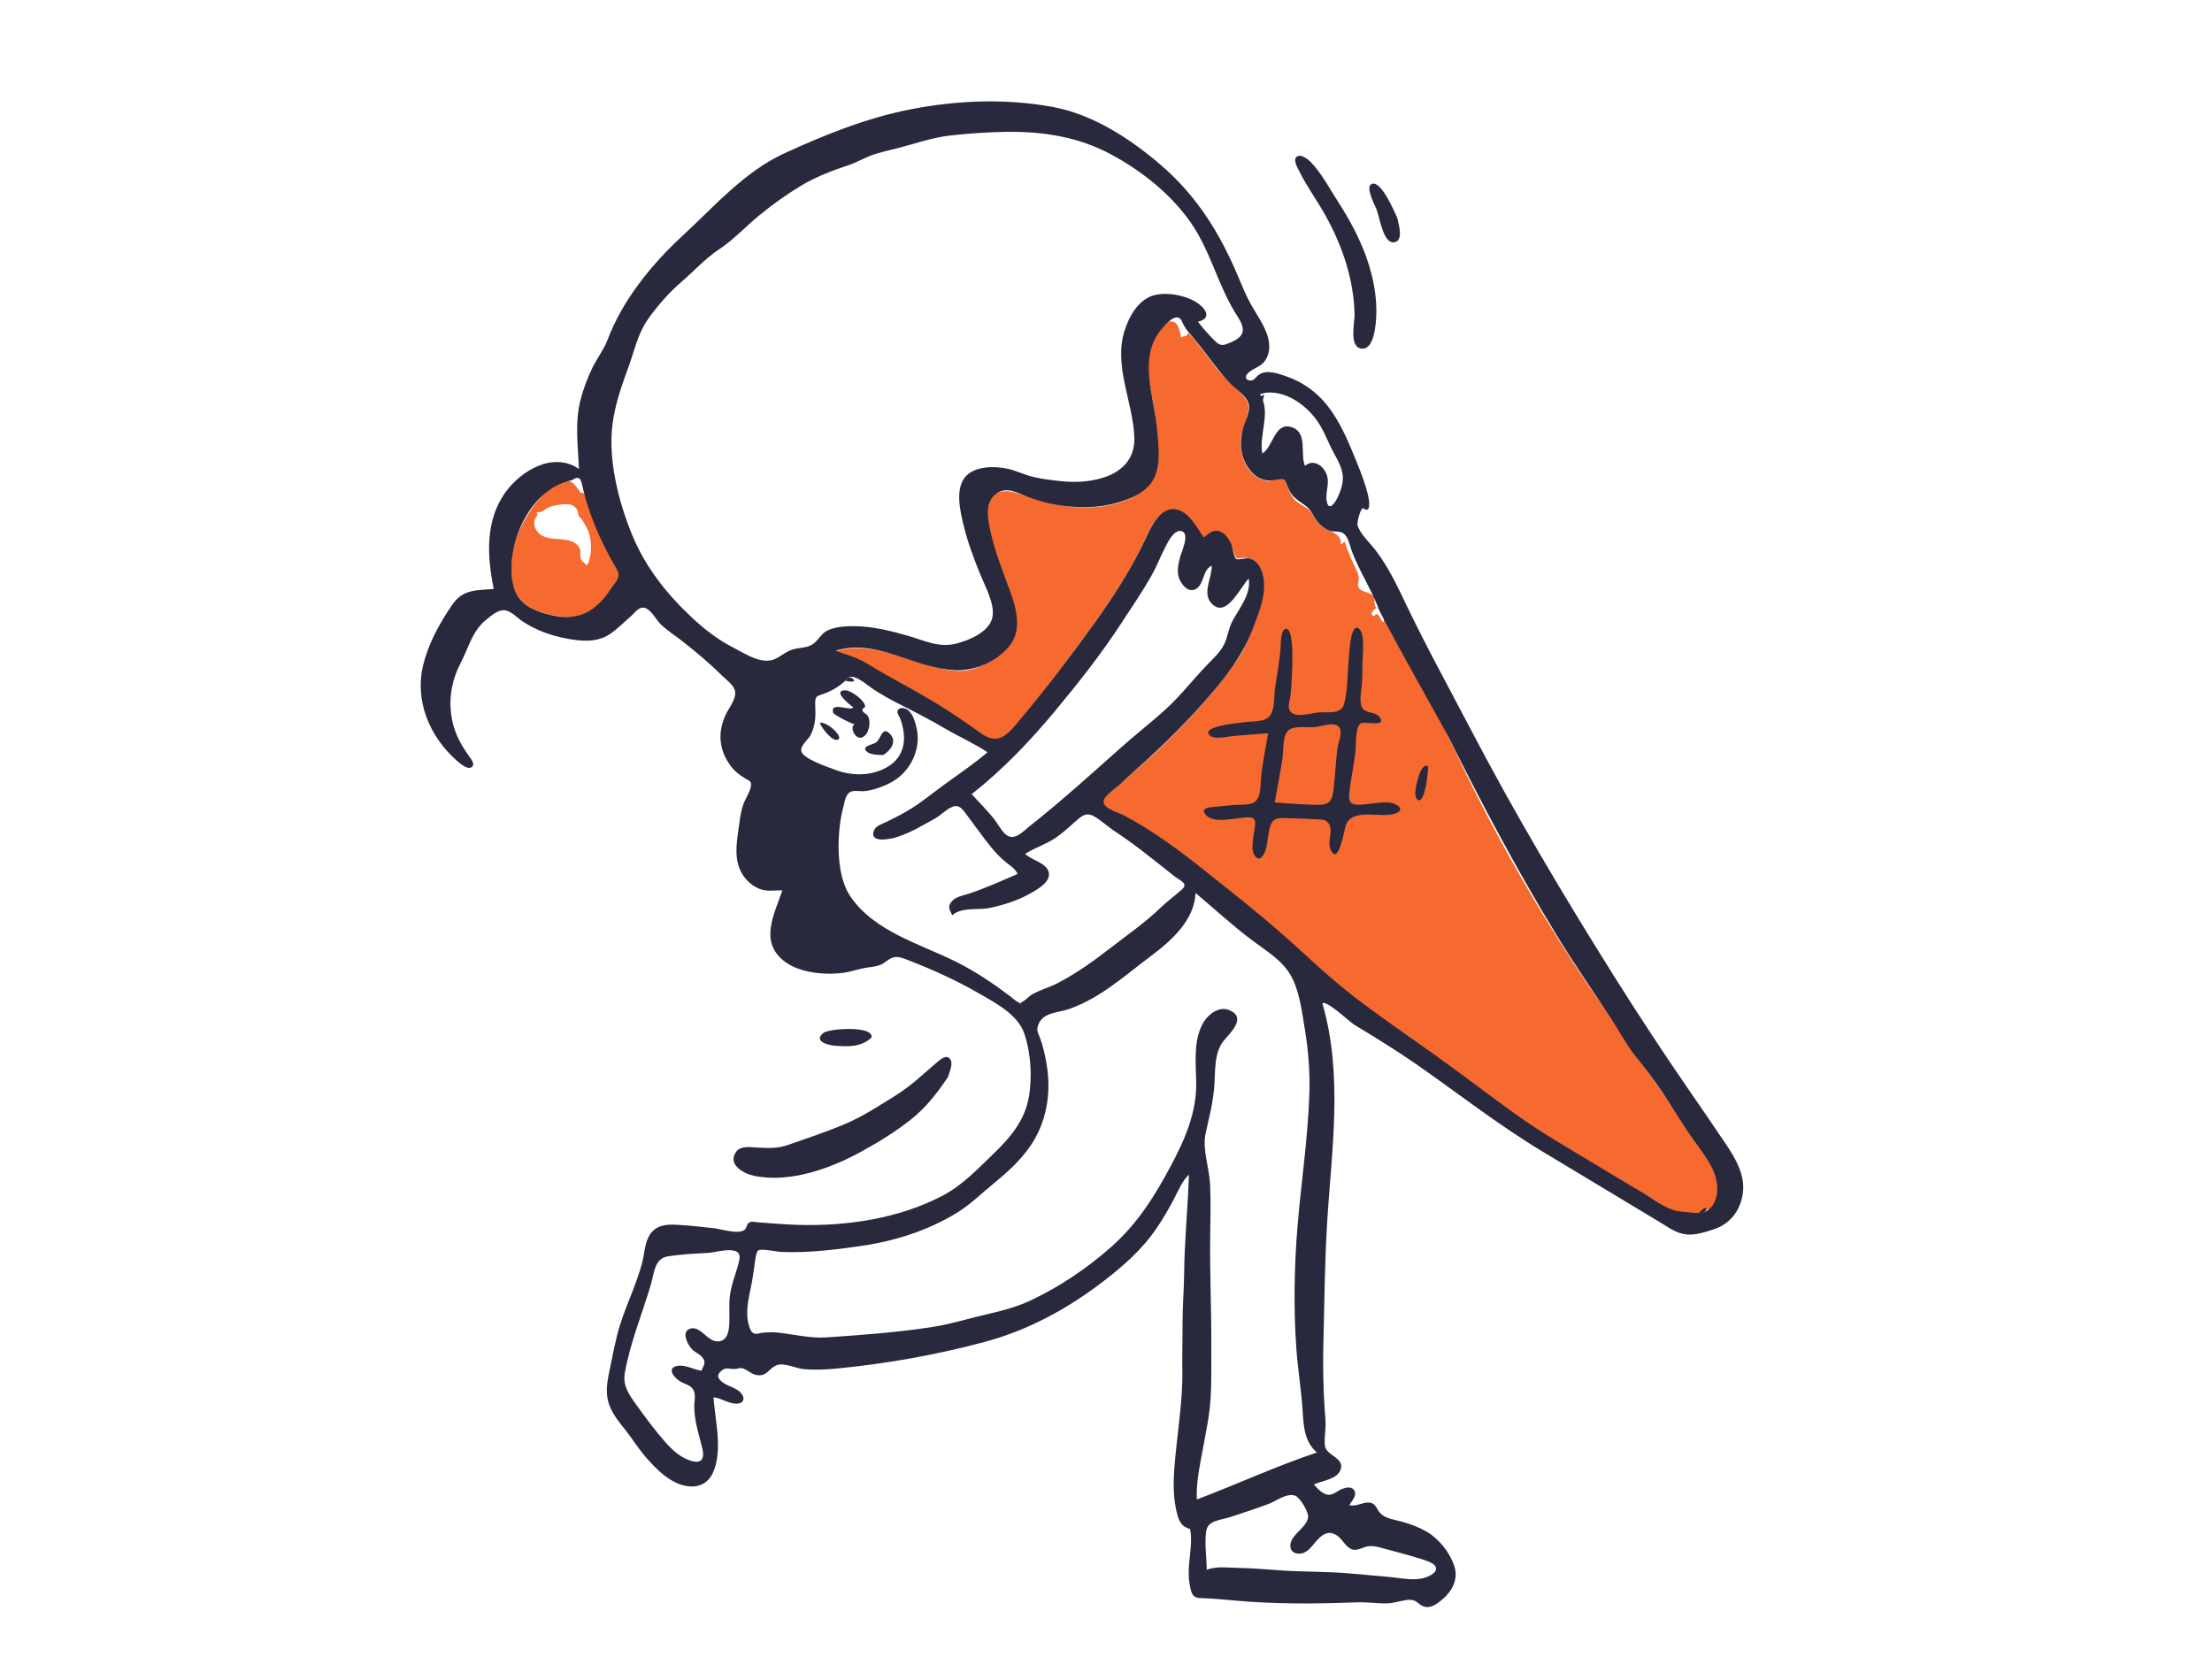 <svg xmlns="http://www.w3.org/2000/svg" width="267" height="200" viewBox="0 0 267 200" fill="none"><path fill-rule="evenodd" clip-rule="evenodd" d="M141.243 38.808C142.275 38.698 142.422 40.098 142.563 40.736C142.961 40.485 143.315 40.725 143.405 40.139C144.663 41.457 145.671 42.97 146.788 44.402C147.859 45.776 149.534 46.869 150.461 48.313C151.248 49.54 149.95 51.401 149.79 52.709C149.609 54.183 149.993 55.869 151 56.993C151.471 57.518 152.046 57.883 152.742 58.025C153.434 58.165 154.092 57.759 154.702 57.845C155.207 57.917 155.229 58.251 155.406 58.748C155.647 59.429 155.956 60.072 156.526 60.551C157.164 61.085 157.85 61.239 158.336 61.958C158.761 62.584 159.002 63.191 159.66 63.626C160.539 64.207 161.949 64.382 161.854 65.738C162.005 65.618 162.156 65.498 162.307 65.378C162.657 66.504 163.139 67.594 163.654 68.652C163.895 69.148 164.019 69.412 164.007 69.964C163.998 70.327 163.799 70.602 164.015 70.954C164.359 71.517 165.281 71.441 165.702 71.897C166.134 72.364 165.686 72.997 166.185 73.404C165.974 73.469 165.392 73.939 165.611 74.224C165.926 74.635 165.95 74.073 166.17 74.14C166.677 74.296 166.57 74.928 166.966 75.1C167.047 75.135 167.041 74.756 167.036 74.659L167.036 74.655L167.341 75.251C169.91 80.223 172.921 84.959 175.342 90.003L175.629 90.61C180.187 100.353 185.606 109.841 191.599 118.778C193.012 120.886 194.563 122.98 195.87 125.148C197.184 127.328 198.821 129.259 200.273 131.343C201.767 133.486 203.135 135.718 204.641 137.852C205.843 139.553 207.311 141.365 207.292 143.56C207.283 144.535 207.141 145.612 206.201 146.136C206.178 145.734 205.57 146.179 205.425 146.277C204.797 146.705 205.138 146.657 204.461 146.508C203.363 146.266 202.425 146.594 201.408 145.969C199.253 144.645 197.129 143.284 194.935 142.02C190.192 139.289 185.497 136.492 181.098 133.228C173.408 127.523 165.052 122.409 157.985 115.919C150.923 109.433 143.511 102.999 135.131 98.255C134.569 97.937 132.959 97.46 133.108 96.702C133.238 96.037 134.686 95.105 135.194 94.645C136.956 93.048 138.792 91.537 140.492 89.871C143.631 86.796 146.746 83.403 149.264 79.795C150.488 78.04 151.113 76.088 151.828 74.093C152.459 72.331 153.043 70.163 152.018 68.42C151.544 67.613 150.89 67.285 149.974 67.347C149.216 67.397 149.25 67.552 148.95 66.749C148.626 65.883 148.363 64.879 147.496 64.378C146.597 63.859 145.985 64.413 145.257 64.932C144.42 63.723 143.393 61.631 141.705 61.516C139.942 61.395 138.941 63.572 138.333 64.882C136.533 68.754 134.191 72.371 131.673 75.82C128.944 79.558 126.153 83.36 123.145 86.88C122.509 87.625 121.786 88.712 120.888 89.164C119.968 89.628 119.204 89.193 118.427 88.659C116.593 87.401 114.81 86.11 112.902 84.959C110.788 83.683 108.614 82.515 106.458 81.314C105.507 80.784 104.604 80.145 103.624 79.669C102.711 79.226 101.716 79.006 100.781 78.618C104.214 77.594 107.83 78.935 111.08 79.999C112.766 80.551 114.53 81.125 116.33 80.977C117.888 80.849 119.301 80.015 120.533 79.104C122.759 77.458 122.934 74.985 122.208 72.486C121.373 69.609 120.095 66.843 119.129 64.006C118.69 62.715 118.388 61.344 119.387 60.229C120.282 59.232 121.439 59.109 122.66 59.502C125.621 60.454 128.247 61.349 131.42 61.258C133.901 61.188 137.057 60.483 138.728 58.467C139.644 57.362 139.679 55.842 139.683 54.472C139.688 52.847 139.585 51.213 139.358 49.605C138.952 46.735 137.9 43.861 139.219 41.075C139.529 40.422 140.39 38.9 141.243 38.808ZM167.036 74.646L167.036 74.655L167.035 74.653C167.034 74.632 167.035 74.632 167.036 74.646ZM64.352 61.175C65.127 60.102 67.25 57.603 68.871 58.15C69.154 58.246 69.358 58.528 69.545 58.738C69.677 58.91 69.808 59.082 69.938 59.255C70.019 59.483 70.164 59.551 70.374 59.457C70.942 60.244 71.744 60.839 72.071 61.806C72.394 62.763 73.263 63.692 73.775 64.571C74.171 65.25 75.065 67.064 74.996 67.914V70.083C74.916 70.926 73.34 72.434 72.786 73.004C71.41 74.421 69.915 74.602 67.876 74.421C66.148 74.268 63.911 73.692 62.742 72.319C61.619 71.002 61.635 68.96 61.801 67.337C62.033 65.072 63.027 63.008 64.352 61.175ZM69.667 61.535C69.35 60.947 68.659 60.802 68.05 60.872C67.443 60.941 66.745 60.992 66.188 61.264C65.673 61.514 65.413 61.953 64.772 61.806C65.025 62.243 64.57 62.496 64.505 62.891C64.42 63.398 64.584 63.852 64.919 64.237C65.612 65.033 66.647 65.018 67.61 65.095C68.425 65.161 69.427 65.296 69.905 66.059C70.214 66.551 69.934 66.906 70.078 67.4C70.185 67.764 70.63 67.973 70.824 68.286C71.476 67.326 71.453 65.271 71.056 64.245C70.868 63.761 70.513 63.13 70.231 62.704C70.139 62.565 69.922 62.398 69.864 62.283C69.764 62.084 69.776 61.738 69.667 61.535Z" fill="#F6692F"></path><path fill-rule="evenodd" clip-rule="evenodd" d="M145.653 189.508C146.833 189.047 148.286 189.263 149.523 189.285C151.075 189.313 152.631 189.431 154.179 189.552C157.151 189.785 160.108 189.686 163.083 189.964C164.56 190.102 166.038 190.229 167.516 190.355C168.81 190.465 170.312 190.809 171.604 190.562C172.138 190.46 173.577 189.958 173.31 189.177C173.104 188.574 171.484 188.203 170.956 188.031C169.714 187.627 168.432 187.338 167.176 186.978C166.531 186.793 165.889 186.594 165.21 186.659C164.634 186.713 164.027 187.143 163.443 187.094C162.58 187.021 162.135 185.936 161.502 185.458C160.493 184.697 159.746 185.104 158.973 185.943C158.401 186.563 157.857 187.502 156.919 187.558C155.726 187.628 155.494 186.605 156.02 185.738C156.505 184.939 157.825 184.12 157.896 183.124C157.941 182.494 156.934 180.809 156.354 180.57C155.38 180.167 154.002 181.234 153.121 181.561C151.582 182.132 150.012 182.638 148.454 183.154C147.388 183.507 145.807 183.539 145.605 184.787C145.354 186.351 145.66 187.938 145.653 189.508ZM84.666 165.474C84.976 164.787 85.301 164.397 84.682 163.76C84.336 163.404 83.847 163.228 83.506 162.859C82.994 162.303 82.191 160.785 83.289 160.403C84.339 160.037 85.223 161.498 86.067 161.819C87.139 162.226 87.803 161.543 87.957 160.519C88.154 159.203 87.937 157.828 88.094 156.496C88.248 155.189 88.704 154.105 89.054 152.854C89.291 152.006 89.582 151.153 88.505 150.965C87.518 150.792 86.372 151.202 85.371 151.257C83.809 151.343 82.229 151.422 80.68 151.656C78.951 151.917 78.983 153.686 78.548 155.131C77.496 158.636 76.084 162.074 75.427 165.687C75.144 167.245 75.895 168.312 76.769 169.537C77.864 171.07 79.003 172.6 80.242 174.021C81.07 174.97 82.003 175.853 83.209 176.289C84.574 176.784 85.096 176.235 84.781 174.889C84.365 173.112 83.737 171.396 83.811 169.545C83.838 168.871 84.034 168.147 83.549 167.583C83.212 167.192 82.634 167.06 82.194 166.822C81.469 166.429 80.346 165.166 81.759 164.894C82.718 164.709 83.737 165.354 84.666 165.474ZM117.286 95.871C118.148 96.833 119.085 97.754 119.903 98.754C120.371 99.328 120.703 100.017 121.206 100.56C122.307 101.75 123.405 100.432 124.38 99.66C128.215 96.628 131.825 93.342 135.479 90.097C137.22 88.55 139.073 87.124 140.786 85.548C142.522 83.952 143.967 82.084 145.593 80.383C146.374 79.566 147.309 78.756 147.791 77.713C148.202 76.824 148.293 75.856 148.761 74.976C149.573 73.453 151.061 71.684 150.72 69.842C149.715 70.895 148.041 74.67 146.288 72.9C145.037 71.636 146.315 69.768 146.259 68.295C145.071 68.799 145.38 70.844 144.113 71.205C143.428 71.401 142.842 70.781 142.523 70.237C141.97 69.297 142.173 68.313 142.424 67.316C142.595 66.636 143.686 64.394 142.607 64.118C141.672 63.878 140.888 65.598 140.578 66.208C140.01 67.325 139.57 68.481 138.946 69.574C137.871 71.46 136.632 73.261 135.451 75.081C133.018 78.83 130.244 82.349 127.391 85.785C124.343 89.455 121.044 92.915 117.286 95.871ZM144.308 107.795C144.186 111.097 141.348 113.601 138.893 115.437C135.755 117.784 132.861 120.451 129.119 121.786C127.679 122.3 125.88 122.152 125.302 123.774C125.077 124.408 125.282 124.641 125.526 125.279C125.909 126.277 126.139 127.36 126.32 128.41C126.937 131.985 126.337 135.626 124.189 138.602C123.047 140.185 121.588 141.53 120.079 142.756C118.575 143.979 117.151 145.407 115.492 146.419C111.953 148.577 108.022 149.816 103.942 150.413C101.82 150.723 99.689 151 97.546 151.109C96.434 151.166 95.321 151.176 94.209 151.128C93.712 151.106 91.865 150.686 91.506 150.971C91.229 151.19 91.106 152.517 91.051 152.883C90.933 153.657 90.841 154.42 90.681 155.188C90.36 156.728 89.927 158.47 90.401 160.024C90.538 160.474 90.648 160.84 91.065 160.991C91.328 161.086 91.796 160.918 92.062 160.891C92.666 160.829 93.235 160.804 93.842 160.869C95.834 161.079 97.789 161.588 99.802 161.45C104.092 161.154 108.387 160.852 112.638 160.181C114.706 159.854 116.69 159.236 118.724 158.759C120.662 158.304 122.599 157.845 124.409 156.99C127.953 155.316 131.229 153.101 134.155 150.507C137.279 147.737 139.347 144.453 141.301 140.789C143.017 137.57 144.465 134.312 144.39 130.602C144.342 128.254 144.005 125.344 145.363 123.273C145.983 122.327 147.234 121.451 148.4 121.951C150.515 122.859 148.517 124.657 147.71 125.642C146.548 127.061 146.704 129.221 146.584 130.957C146.441 133.005 145.981 134.801 145.532 136.781C145.093 138.719 145.979 141.019 146.066 142.996C146.162 145.14 146.099 147.286 146.075 149.431C146.027 153.698 146.226 157.952 146.211 162.218C146.203 164.43 146.26 166.653 146.12 168.863C145.992 170.877 145.58 172.804 145.219 174.782C144.864 176.723 144.347 179.048 144.467 181.022C149.314 179.177 154.032 176.997 158.954 175.349C157.419 174.01 157.351 172.119 157.227 170.231C157.064 167.742 156.654 165.273 156.475 162.784C156.122 157.868 156.221 152.696 156.64 147.785C157.089 142.513 157.885 137.258 158.049 131.963C158.128 129.413 157.93 126.856 157.515 124.339C157.165 122.218 156.861 119.55 155.755 117.672C154.699 115.876 152.756 114.736 151.136 113.513C148.766 111.725 146.57 109.714 144.308 107.795ZM144.602 38.834C145.209 39.655 145.895 40.412 146.62 41.129C147.369 41.869 147.688 41.705 148.584 41.321C150.365 40.555 150.331 39.67 149.336 38.135C147.03 34.575 146.155 30.335 143.715 26.848C141.31 23.413 137.812 20.637 134.141 18.655C130.2 16.529 125.93 15.853 121.489 15.916C119.219 15.949 116.935 16.106 114.679 16.36C112.485 16.607 110.534 17.327 108.41 17.871C107.34 18.144 106.238 18.371 105.198 18.747C104.286 19.077 103.466 19.586 102.545 19.894C100.528 20.568 98.498 21.322 96.678 22.424C94.898 23.502 93.295 24.651 91.679 25.975C90.005 27.345 88.552 28.938 86.742 30.141C85.094 31.237 83.784 32.713 82.29 33.997C80.729 35.339 79.289 36.982 78.118 38.678C76.973 40.335 76.537 42.48 75.846 44.349C75.04 46.525 74.242 48.851 73.938 51.158C73.373 55.456 74.642 60.48 76.255 64.458C77.85 68.393 80.436 71.675 83.521 74.556C85.025 75.961 86.666 77.236 88.505 78.175C90.078 78.979 92.129 80.424 93.841 79.414C94.534 79.005 95.097 78.53 95.898 78.346C96.774 78.145 97.632 78.227 98.339 77.585C98.94 77.039 99.228 76.38 100.017 76.05C100.953 75.66 102.059 75.589 103.061 75.592C105.311 75.599 107.562 76.162 109.709 76.787C111.676 77.359 113.323 78.222 115.414 77.699C116.967 77.31 119.458 76.277 119.793 74.497C120.092 72.905 118.938 70.847 118.356 69.423C117.552 67.455 116.824 65.519 116.319 63.449C115.919 61.81 115.29 59.187 116.42 57.688C117.53 56.216 120.097 56.233 121.691 56.604C122.736 56.846 123.697 57.335 124.742 57.581C125.808 57.833 126.91 57.959 127.996 58.082C131.761 58.508 137.118 57.545 136.918 52.733C136.739 48.445 134.376 44.146 135.76 39.853C136.324 38.103 137.476 36.079 139.395 35.617C140.916 35.251 142.973 35.635 144.315 36.431C145.392 37.069 146.46 38.407 144.602 38.834ZM68.989 57.988C65.193 58.729 62.683 62.729 61.988 66.277C61.672 67.885 61.561 69.799 62.171 71.355C62.873 73.148 64.86 73.896 66.612 74.272C68.616 74.702 70.391 74.534 71.979 73.145C72.677 72.535 73.269 71.823 73.771 71.046C74.284 70.251 74.997 69.672 74.481 68.783C73.203 66.582 72.111 64.419 71.269 61.997C70.893 60.916 70.559 59.86 70.31 58.747C70.112 57.863 70.016 57.324 68.989 57.988ZM102.23 82.004C101.496 82.711 100.652 83.274 99.704 83.654C98.664 84.071 98.349 83.871 98.4 85.074C98.457 86.402 98.467 87.465 97.862 88.701C97.578 89.28 96.531 90.06 96.729 90.711C97.013 91.645 99.92 92.59 100.768 92.916C102.797 93.698 105.165 93.714 107.08 92.61C109.305 91.327 109.502 89.001 108.664 86.75C108.574 86.51 108.249 86.104 108.329 85.842C108.476 85.362 109.081 85.431 109.427 85.615C110.18 86.013 110.495 87.225 110.657 87.981C111.09 90.001 110.295 92.189 108.783 93.581C108.014 94.288 107.053 94.761 106.073 95.102C105.517 95.295 104.933 95.448 104.345 95.507C103.871 95.555 103.271 95.405 102.818 95.54C102.019 95.778 101.983 96.764 101.784 97.484C101.427 98.772 101.278 100.165 101.231 101.497C101.155 103.652 101.412 106.397 102.651 108.223C105.543 112.485 111.135 113.964 115.501 116.157C117.822 117.323 119.974 118.787 122.04 120.353C122.244 120.508 122.55 120.811 122.795 120.931C123.623 121.339 122.9 121.19 123.43 120.921C123.838 120.714 124.188 120.264 124.61 120.029C125.581 119.488 126.672 119.196 127.661 118.685C129.958 117.497 131.991 116.022 134.031 114.449C136.12 112.836 138.237 111.363 140.143 109.528C140.947 108.754 141.852 108.116 142.667 107.375C143.488 106.629 142.437 106.319 141.742 105.77C139.374 103.901 137.037 101.972 134.509 100.319C133.666 99.768 132.922 99.025 132.042 98.537C131.123 98.028 130.578 98.484 129.854 99.131C129.064 99.838 128.31 100.532 127.429 101.137C126.267 101.936 124.915 102.321 123.747 103.081C124.497 103.867 126.327 104.13 126.592 105.319C126.861 106.525 125.066 107.466 124.226 107.932C122.744 108.754 121.11 109.253 119.459 109.61C118.085 109.907 116.048 109.46 114.946 110.497C114.633 109.833 114.338 109.486 114.855 108.851C115.371 108.217 116.291 108.108 117.019 107.864C118.987 107.205 120.924 106.327 122.827 105.503C122.575 104.912 121.943 104.508 121.462 104.123C120.775 103.573 120.197 102.964 119.638 102.28C118.571 100.976 117.614 99.585 116.597 98.243C116.157 97.661 115.755 97.08 114.95 97.402C114.239 97.687 113.545 98.425 112.863 98.807C111.318 99.671 109.967 100.501 108.267 101.051C107.582 101.273 104.777 101.904 105.523 100.19C105.745 99.681 106.484 99.472 106.939 99.25C107.78 98.839 108.618 98.42 109.429 97.951C111.094 96.987 112.562 95.742 114.12 94.621C115.838 93.385 117.585 92.185 119.199 90.811C117.593 89.747 115.813 88.969 114.153 87.996C112.475 87.013 110.785 86.125 109.049 85.251C107.668 84.556 106.263 83.815 105.003 82.916C104.503 82.559 102.779 81.074 102.23 82.004ZM152.702 47.421C152.491 47.474 152.282 47.535 152.075 47.602C153.482 49.753 151.929 52.417 152.369 54.745C153.668 53.977 153.838 50.988 155.811 51.541C157.935 52.136 156.878 54.751 157.521 56.246C158.525 55.369 159.698 56.189 160.112 57.23C160.56 58.358 159.938 59.4 160.148 60.516C160.364 61.672 161.009 60.913 161.367 60.232C161.823 59.364 162.222 58.19 162.054 57.196C161.849 55.988 161.038 54.865 160.535 53.767C160.036 52.677 159.563 51.564 158.841 50.597C157.472 48.765 155.095 47.119 152.702 47.421ZM166.311 73.221C165.392 70.928 164.033 68.829 163.164 66.517C162.91 65.842 162.768 64.764 162.096 64.348C161.655 64.074 161.067 64.239 160.581 64.091C160.095 63.945 159.584 63.595 159.236 63.235C158.599 62.575 158.392 61.67 157.641 61.095C156.672 60.354 155.923 60.07 155.462 58.831C155.1 57.858 155.1 57.715 154.012 57.932C152.824 58.169 151.859 57.879 151.039 56.951C149.652 55.38 149.498 53.167 150.179 51.27C150.498 50.383 151.052 49.352 150.592 48.423C150.164 47.56 149.125 46.941 148.467 46.254C146.804 44.516 145.502 42.482 143.943 40.659C143.569 40.223 143.188 39.788 142.9 39.287C142.717 38.97 142.609 38.423 142.186 38.334C141.457 38.179 140.439 39.44 140.072 39.899C137.387 43.259 139.308 47.836 139.635 51.624C139.802 53.553 140.176 55.866 139.32 57.683C138.514 59.395 136.474 60.249 134.754 60.725C132.434 61.368 129.943 61.34 127.583 60.95C126.347 60.745 125.16 60.396 123.99 59.954C122.793 59.502 121.548 58.723 120.327 59.544C118.752 60.605 119.239 62.731 119.585 64.281C120.15 66.813 121.137 69.175 122.01 71.608C122.743 73.65 123.336 76.214 121.795 78.042C120.256 79.868 117.703 81.01 115.327 80.915C110.401 80.719 105.904 77.046 100.87 78.549C101.816 78.939 102.816 79.169 103.74 79.617C104.856 80.157 105.888 80.875 106.971 81.476C109.05 82.629 111.136 83.766 113.168 85.001C115.004 86.118 116.74 87.341 118.492 88.578C120.675 90.119 121.825 88.412 123.226 86.747C126.284 83.112 129.194 79.263 131.972 75.412C134.388 72.063 136.63 68.567 138.376 64.826C139.001 63.487 140.054 61.217 141.882 61.481C143.506 61.715 144.453 63.674 145.292 64.873C145.878 64.453 146.38 63.892 147.171 64.123C147.826 64.314 148.28 64.987 148.57 65.561C148.77 65.956 148.906 67.285 149.239 67.485C149.477 67.628 150.384 67.322 150.789 67.415C152.173 67.735 152.615 69.514 152.601 70.749C152.581 72.451 151.87 74.154 151.287 75.73C149.981 79.263 147.743 82.024 145.276 84.816C142.772 87.649 140.151 90.217 137.327 92.731C136.63 93.351 135.94 93.979 135.261 94.618C134.704 95.143 133.821 95.688 133.385 96.304C132.578 97.444 134.737 97.961 135.541 98.379C138.997 100.174 142.182 102.537 145.227 104.948C148.366 107.434 151.523 109.93 154.539 112.564C157.49 115.14 160.277 117.887 163.385 120.283C166.577 122.745 169.922 125.018 173.203 127.36C176.487 129.705 179.682 132.172 182.962 134.52C186.167 136.814 189.608 138.781 192.98 140.818C194.743 141.884 196.516 142.934 198.288 143.986C199.721 144.837 201.276 146.159 202.975 146.267C204.505 146.364 205.957 146.927 206.872 145.263C207.566 144 207.278 142.262 206.67 141.035C205.928 139.537 204.767 138.16 203.835 136.774C202.762 135.18 201.767 133.54 200.708 131.938C199.693 130.402 198.565 128.984 197.433 127.536C196.285 126.069 195.414 124.414 194.391 122.86C192.204 119.538 189.956 116.276 187.883 112.88C183.128 105.09 178.87 97.049 174.8 88.887C174.442 88.167 166.077 73.349 166.311 73.221ZM159.616 121.112C162.172 129.945 160.698 138.927 160.174 147.912C159.909 152.456 159.869 157.027 159.752 161.577C159.694 163.788 159.698 166.001 159.79 168.212C159.836 169.324 159.918 170.432 159.997 171.542C160.067 172.524 159.804 173.609 159.927 174.556C160.086 175.769 162.494 176.007 161.754 177.564C161.258 178.608 159.52 178.768 158.589 179.208C159.003 179.687 159.65 180.405 160.341 180.45C160.963 180.49 161.443 179.951 162.001 179.747C162.496 179.566 163.177 179.39 163.489 179.968C163.817 180.573 163.131 181.246 162.86 181.714C163.782 181.893 164.419 181.342 165.251 181.393C166.125 181.446 166.165 182.307 166.74 182.805C167.397 183.374 168.545 183.497 169.356 183.737C170.299 184.015 171.246 184.361 172.105 184.845C173.64 185.71 174.959 187.344 175.526 189.016C176.114 190.749 175.196 192.25 173.828 193.313C173.319 193.709 172.588 194.17 171.913 193.956C171.14 193.712 171.02 193.084 170.079 193.13C169.233 193.172 168.431 193.51 167.581 193.553C166.332 193.617 165.085 193.389 163.834 193.437C158.789 193.631 153.743 193.674 148.706 193.189C147.403 193.063 146.126 192.961 144.841 192.92C143.842 192.888 143.759 192.143 143.589 191.207C143.18 188.948 144.085 186.725 143.637 184.53C143.667 184.674 142.959 184.297 142.874 184.226C142.355 183.789 142.181 183.168 142.027 182.523C141.615 180.805 141.619 179.054 141.747 177.302C142.036 173.325 142.776 169.385 142.715 165.387C142.685 163.372 142.746 161.362 142.746 159.347C142.747 157.497 142.914 155.671 142.93 153.833C142.964 149.805 143.388 145.821 143.507 141.797C142.668 142.613 142.223 143.75 141.691 144.768C141.035 146.02 140.305 147.258 139.505 148.423C137.852 150.828 135.636 152.786 133.339 154.56C128.957 157.946 124.196 160.569 118.827 162.005C113.015 163.56 107.137 164.61 101.145 165.199C99.758 165.336 98.357 165.41 96.967 165.275C96.057 165.186 94.578 164.451 93.714 164.824C92.731 165.248 92.534 166.267 91.245 165.982C90.754 165.872 90.398 165.544 89.967 165.323C89.334 164.997 89.309 165.222 88.704 165.263C88.031 165.31 87.626 164.973 87.039 165.516C86.54 165.976 86.589 166.299 87.044 166.73C87.685 167.337 88.71 167.438 89.351 168.071C89.974 168.687 89.862 169.444 88.899 169.453C87.93 169.462 87.069 168.772 86.121 168.682C86.323 171.484 87.166 174.615 86.231 177.364C85.798 178.639 84.867 179.461 83.479 179.452C81.157 179.437 79.12 177.301 77.721 175.637C76.948 174.717 76.322 173.683 75.575 172.741C74.812 171.777 73.993 170.808 73.556 169.643C73.091 168.403 73.227 167.159 73.487 165.886C73.809 164.31 74.108 162.719 74.496 161.159C75.25 158.133 76.767 155.371 77.532 152.354C77.822 151.213 77.818 149.873 78.549 148.895C79.323 147.858 80.527 147.792 81.721 147.858C83.199 147.94 84.675 148.104 86.146 148.271C87.074 148.376 89.108 149.046 89.864 148.475C90.124 148.279 90.124 147.764 90.428 147.586C90.722 147.415 91.195 147.538 91.516 147.562C93.103 147.68 94.704 147.823 96.294 147.869C102.206 148.042 108.444 147.121 113.722 144.375C116.171 143.1 118.037 141.094 120.005 139.199C121.941 137.336 123.628 135.33 124.149 132.625C124.624 130.156 124.444 127.202 123.655 124.812C122.885 122.483 120.155 121.073 118.168 119.925C115.412 118.333 112.486 117.013 109.517 115.87C109.046 115.689 108.473 115.458 107.955 115.551C107.319 115.665 106.892 116.215 106.314 116.458C105.627 116.747 104.784 116.749 104.059 116.917C103.355 117.081 102.67 117.306 101.954 117.414C99.698 117.754 96.529 117.483 94.665 116.042C91.618 113.687 93.459 110.355 94.438 107.489C93.403 107.454 92.541 107.696 91.553 107.253C90.569 106.812 89.8 106.03 89.351 105.052C88.535 103.271 89.006 101.225 89.247 99.368C89.356 98.528 89.48 97.695 89.801 96.907C90.049 96.296 90.456 95.714 90.606 95.068C90.772 94.357 90.557 94.315 89.964 93.975C89.049 93.451 88.391 92.848 87.831 91.927C86.734 90.124 86.707 88.156 87.606 86.26C87.97 85.492 88.837 84.437 88.739 83.54C88.654 82.769 87.781 82.168 87.267 81.663C85.679 80.104 83.991 78.664 82.231 77.303C81.408 76.667 80.502 76.09 79.754 75.368C79.207 74.839 78.65 73.688 77.901 73.409C77.151 73.131 76.651 73.968 76.129 74.417C75.314 75.117 74.534 75.922 73.647 76.529C72.055 77.617 70.081 77.413 68.284 77.066C66.406 76.702 64.665 76.063 63.064 75.008C62.428 74.589 61.685 73.738 60.902 73.669C60.065 73.597 59.157 74.428 58.559 74.927C56.998 76.231 56.529 78.255 55.62 80.006C54.605 81.962 54.174 83.991 54.45 86.19C54.699 88.167 55.46 89.661 56.594 91.259C56.828 91.589 57.376 92.213 56.975 92.579C56.485 93.026 55.48 92.129 55.15 91.84C51.878 88.962 50.019 84.626 51.081 80.285C51.651 77.954 52.766 75.798 54.061 73.792C54.612 72.939 55.149 72.086 56.107 71.651C57.198 71.156 58.433 71.215 59.598 71.096C58.792 67.153 58.54 62.862 61.015 59.425C62.915 56.788 66.805 54.48 69.888 56.619C69.761 53.712 69.347 50.951 70.121 48.089C70.468 46.806 70.942 45.558 71.526 44.364C72.098 43.194 72.888 42.202 73.35 40.984C75.173 36.181 78.671 31.89 82.406 28.442C86.183 24.957 89.888 20.706 94.645 18.526C99.607 16.251 104.661 14.206 110.042 13.173C115.627 12.1 121.367 11.879 126.993 12.895C131.925 13.786 136.489 16.78 140.221 20.008C144.479 23.692 147.228 28.133 149.403 33.277C149.881 34.407 150.341 35.546 150.927 36.626C151.577 37.824 152.412 38.939 152.89 40.224C153.317 41.371 153.388 42.615 152.629 43.639C152.095 44.36 151 44.522 150.533 45.181C150.298 45.513 150.321 45.829 150.839 45.928C151.374 46.031 151.629 45.434 152.014 45.195C152.971 44.599 154.322 45.106 155.29 45.445C157.585 46.247 159.381 47.688 160.754 49.686C162.069 51.597 162.942 53.769 163.809 55.907C164.357 57.256 164.878 58.596 165.18 60.024C165.293 60.562 165.451 62.019 164.602 61.381C164.257 61.122 163.765 63.086 163.858 63.399C164.181 64.487 165.333 65.507 166.011 66.388C167.605 68.459 168.673 70.779 169.797 73.121C172.233 78.193 174.945 83.117 177.551 88.101C182.858 98.251 188.658 108.011 194.742 117.712C197.756 122.519 200.863 127.243 204.085 131.913C205.507 133.974 206.933 136.036 208.324 138.117C209.505 139.886 210.672 141.856 210.368 144.064C210.089 146.086 208.888 147.709 206.946 148.371C205.905 148.725 204.67 149.133 203.556 149.025C202.338 148.906 201.263 148.091 200.248 147.479C195.583 144.667 190.916 141.858 186.248 139.052C181.027 135.913 176.252 132.186 171.27 128.696C168.736 126.921 166.122 125.321 163.482 123.713C162.887 123.351 160.189 120.758 159.616 121.112Z" fill="#28293D"></path><path fill-rule="evenodd" clip-rule="evenodd" d="M114.409 130.048C113.134 131.925 111.793 133.69 109.998 135.115C108.107 136.615 106.129 137.831 104.018 138.996C100.294 141.05 95.302 142.868 90.977 141.937C89.748 141.673 87.78 140.597 88.849 139.06C89.386 138.288 90.539 138.489 91.356 138.532C92.67 138.6 93.82 138.675 95.08 138.233C97.395 137.42 99.726 136.653 101.986 135.696C104.175 134.768 106.096 133.497 108.104 132.248C109.988 131.076 111.425 129.674 113.08 128.257C113.533 127.869 114.312 127.19 114.741 127.945C115.051 128.49 114.579 129.515 114.409 130.048Z" fill="#28293D"></path><path fill-rule="evenodd" clip-rule="evenodd" d="M165.941 39.862C165.798 40.675 165.413 42.293 164.268 42.072C162.809 41.79 163.528 38.933 163.505 37.962C163.409 33.736 162.03 29.671 159.989 26.006C158.975 24.184 157.725 22.499 156.803 20.625C156.623 20.261 156.08 19.358 156.475 18.962C156.949 18.488 157.858 19.204 158.193 19.543C159.485 20.852 160.514 22.814 161.512 24.355C162.844 26.412 164.02 28.584 164.865 30.89C165.885 33.676 166.458 36.907 165.941 39.862Z" fill="#28293D"></path><path fill-rule="evenodd" clip-rule="evenodd" d="M168.672 26.344C168.808 27.077 169.475 29.072 168.286 29.249C166.937 29.449 166.518 26.126 166.143 25.245C165.946 24.781 164.894 22.737 165.442 22.292C166.584 21.366 168.401 25.754 168.672 26.344Z" fill="#28293D"></path><path fill-rule="evenodd" clip-rule="evenodd" d="M105.195 125.258C103.915 126.424 102.428 126.356 100.812 126.245C99.992 126.189 98.092 125.703 99.412 124.685C100.102 124.153 105.514 123.788 105.195 125.258Z" fill="#28293D"></path><path fill-rule="evenodd" clip-rule="evenodd" d="M204.948 146.615C205.039 146.434 205.807 145.565 205.973 145.916C206.129 146.248 205.151 146.605 204.948 146.615Z" fill="#28293D"></path><path fill-rule="evenodd" clip-rule="evenodd" d="M103.125 82.133C102.967 82.458 102.31 82.175 102.083 82.224C102.391 81.565 102.757 81.706 103.125 82.133Z" fill="#28293D"></path><path fill-rule="evenodd" clip-rule="evenodd" d="M152.604 47.656C152.536 47.917 152.467 48.177 152.399 48.438C152.294 48.242 152.189 48.047 152.083 47.852C152.257 47.787 152.431 47.722 152.604 47.656Z" fill="#28293D"></path><path fill-rule="evenodd" clip-rule="evenodd" d="M153.861 96.858C155.504 97.024 157.153 97.108 158.802 97.158C160.195 97.201 160.767 96.938 160.944 95.491C161.155 93.775 161.227 92.044 161.438 90.328C161.533 89.548 162.29 87.99 161.379 87.572C160.615 87.223 159.424 87.724 158.624 87.782C157.734 87.848 156.389 87.576 155.602 88.105C154.76 88.669 154.943 90.646 154.8 91.574C154.526 93.343 154.197 95.1 153.861 96.858ZM153.078 88.525C151.589 88.638 150.094 88.727 148.61 88.885C147.949 88.956 146.611 89.283 146.054 88.802C144.746 87.674 149.633 87.278 150.188 87.189C151.122 87.038 152.721 87.238 153.32 86.356C153.913 85.483 153.763 84.017 153.916 83.005C154.146 81.481 154.41 79.958 154.564 78.424C154.615 77.909 154.542 76.205 155.086 75.952C156.338 75.37 155.945 81.365 155.924 81.815C155.889 82.589 155.85 83.367 155.742 84.134C155.681 84.566 155.468 85.151 155.6 85.585C155.977 86.831 158.121 86.113 159.097 86.013C160.191 85.902 161.881 86.326 162.244 84.975C162.699 83.279 162.633 81.352 162.801 79.606C162.848 79.123 162.97 75.517 163.86 75.797C164.853 76.109 164.465 79.122 164.456 79.898C164.446 80.773 164.45 81.649 164.39 82.523C164.337 83.308 164.116 84.271 164.279 85.049C164.567 86.412 166.184 85.687 166.653 86.772C167.099 87.803 164.668 86.995 164.214 87.349C163.536 87.878 163.699 90.088 163.602 90.861C163.39 92.561 162.982 94.326 162.849 96.02C162.744 97.358 163.82 97.18 164.914 97.084C165.853 97.001 166.884 96.778 167.824 96.903C168.58 97.003 169.636 97.699 168.536 98.163C166.815 98.888 163.313 97.407 162.448 99.608C162.285 100.023 161.527 104.838 160.573 102.461C160.175 101.467 161.151 99.909 160.11 99.148C159.75 98.883 159.212 98.93 158.794 98.901C157.763 98.829 156.726 98.805 155.694 98.783C154.664 98.762 153.739 98.555 153.342 99.682C153.032 100.561 153.066 101.544 152.819 102.443C152.633 103.117 152.024 104.297 151.392 103.194C150.977 102.47 151.295 101.205 151.377 100.417C151.417 100.023 151.653 99.207 151.353 98.876C151.032 98.52 150.173 98.713 149.767 98.745C148.594 98.838 146.41 99.402 145.513 98.339C144.762 97.449 146.323 97.432 146.936 97.372C147.569 97.31 148.201 97.252 148.833 97.186C149.529 97.113 150.45 97.21 151.104 96.993C152.204 96.626 152.125 95.132 152.197 94.162C152.339 92.268 152.765 90.397 153.078 88.525Z" fill="#28293D"></path><path fill-rule="evenodd" clip-rule="evenodd" d="M172.396 92.571C172.307 93.664 172.188 94.89 171.835 95.929C171.568 96.715 171.029 96.954 170.845 95.953C170.728 95.32 171.503 91.747 172.396 92.571Z" fill="#28293D"></path><path fill-rule="evenodd" clip-rule="evenodd" d="M102.976 85.37C102.537 85.055 100.461 83.4 101.962 83.334C102.728 83.3 104.379 84.561 104.427 85.261C104.439 85.437 104.061 85.529 104.082 85.699C104.121 86.025 104.602 86.179 104.757 86.437C105.1 87.008 104.958 88.134 104.516 88.677C103.508 89.913 102.39 87.82 103.17 87.409C102.996 87.501 100.664 86.315 100.577 86.048C100.097 84.581 102.858 85.963 102.976 85.37Z" fill="#28293D"></path><path fill-rule="evenodd" clip-rule="evenodd" d="M106.636 91.143C106.104 91.159 105.034 91.122 104.635 90.742C103.893 90.035 105.34 89.941 105.763 89.612C106.357 89.151 106.473 87.65 107.404 88.579C108.328 89.5 107.515 90.571 106.636 91.143Z" fill="#28293D"></path><path fill-rule="evenodd" clip-rule="evenodd" d="M98.958 87.246C99.921 87.105 102.064 89.181 101.024 89.319C100.336 89.411 99.108 87.801 98.958 87.246Z" fill="#28293D"></path></svg>